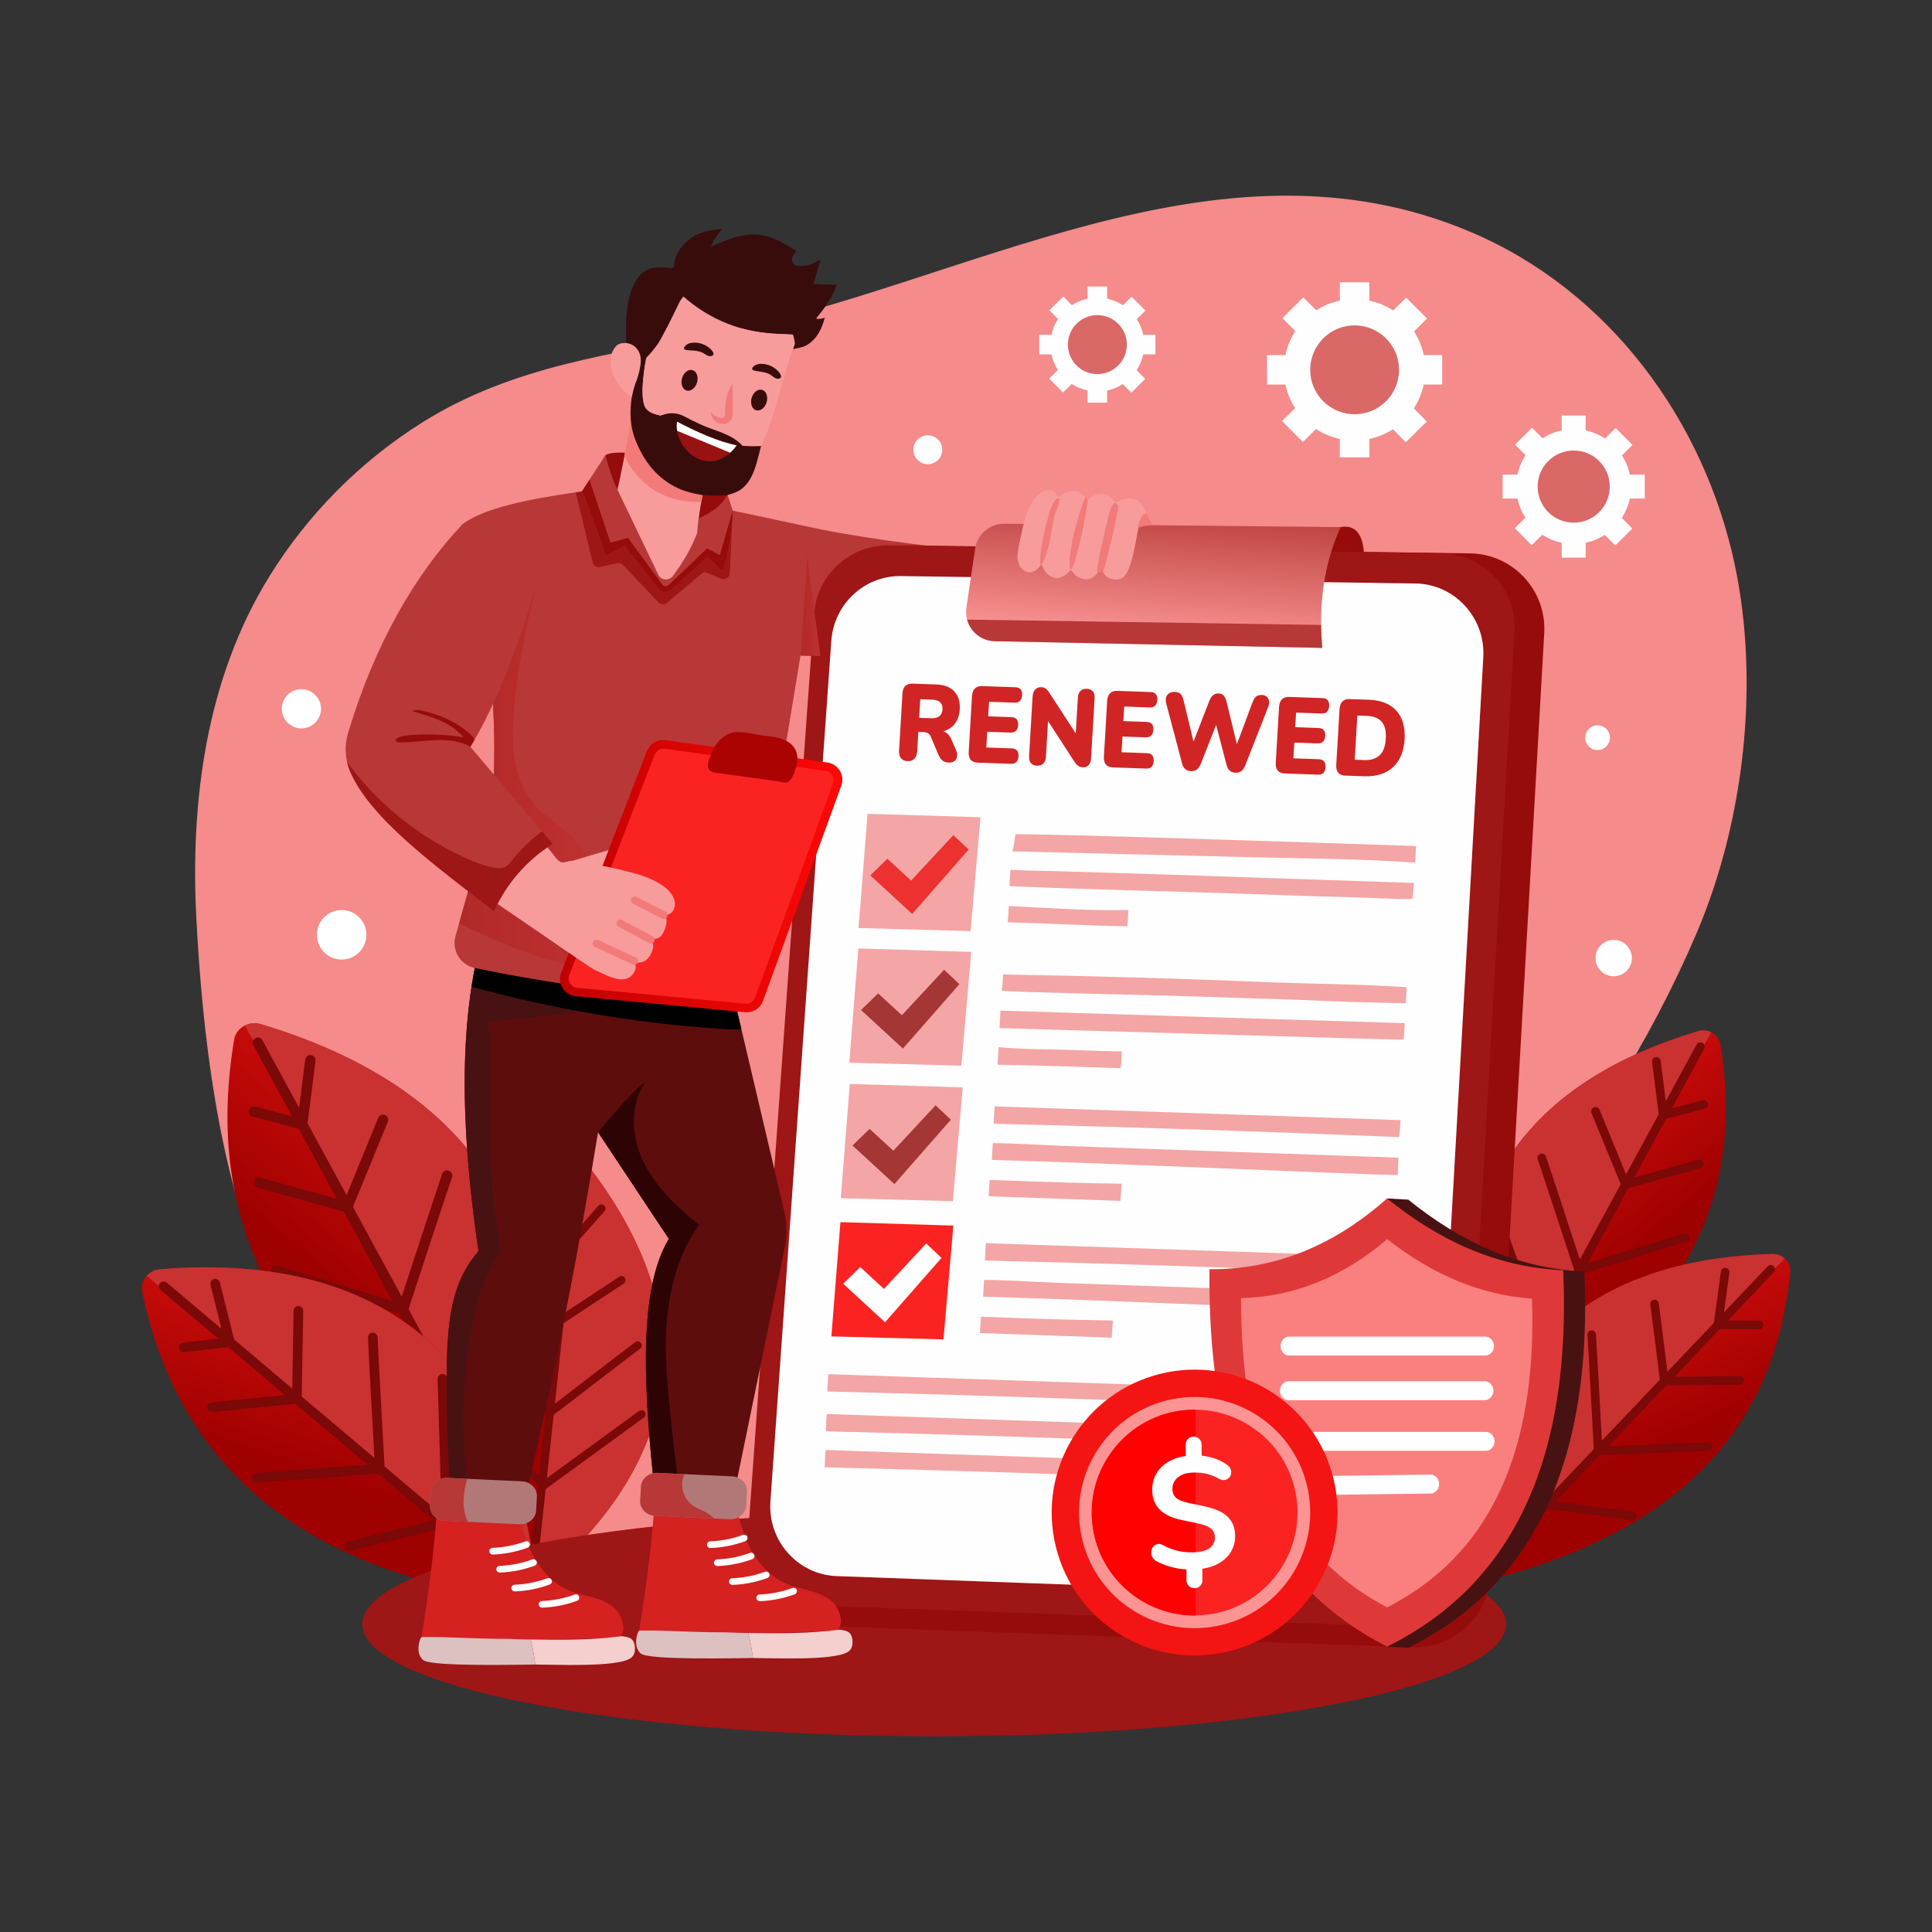 <svg xmlns="http://www.w3.org/2000/svg" xml:space="preserve" id="ManworkingonPolicyRenewal" x="0" y="0" baseProfile="basic" version="1.1" viewBox="0 0 600 600">
  <rect x="0" y="0" width="600" height="600" fill="#333333" stroke="none"/>
  <g id="Policy_Renewal" fill="#000000" class="color000000 svgShape">
    <g fill="#000000" class="color000000 svgShape">
      <g fill="#000000" class="color000000 svgShape">
        <path fill="#f58b8a" d="M526.88,289.839c-14.566,34.121-34.764,65.721-58.511,94.177
				c-45.237,54.248-73.916,67.601-115.341,77.153
				c-25.427,5.862-50.855,11.733-76.282,17.595
				c-28.228,6.505-57.339,13.051-85.909,8.268
				c-45.512-7.615-91.905-48.852-109.313-91.366
				c-13.819-33.737-18.601-73.886-20.531-110.123
				c-1.95-36.642,3.008-74.674,22.585-106.419
				c11.951-19.379,28.363-35.905,47.659-47.991
				c27.99-17.543,59.268-21.267,90.92-27.419
				c77.132-14.98,155.717-65.15,234.676-31.631
				c42.825,18.196,72.444,58.469,81.946,103.442
				C546.54,212.374,541.633,255.261,526.88,289.839z" class="color8ad2f5 svgShape"></path>
      </g>
      <g fill="#000000" class="color000000 svgShape">
        <g fill="#000000" class="color000000 svgShape">
          <linearGradient id="SVGID_1_" x1="-7913.162" x2="-7924.33" y1="-3969.454" y2="-4003.257" gradientTransform="scale(-1 1)rotate(-56.014 97.05 -9057.594)" gradientUnits="userSpaceOnUse">
            <stop offset="0" stop-color="#9f0100" class="stopColor549f00 svgShape"></stop>
            <stop offset="1" stop-color="#c60b0a" class="stopColor73c60a svgShape"></stop>
          </linearGradient>
          <path fill="url(#SVGID_1_)" d="M174.583,360.338c-30.608,31.791-39.246,73.537-10.581,131.348
					c0.413,0.83,1.578,1.002,2.187,0.483c45.779-37.727,53.511-83.01,15.587-131.28
					C180.025,358.702,176.495,358.366,174.583,360.338z"></path>
          <path fill="#c93231" d="M178.546,359.091c-1.986,21.659-11.107,113.067-13.13,133.367
					c0.274-0.014,0.552-0.103,0.772-0.29
					c45.779-37.727,53.511-83.01,15.587-131.28
					C180.966,359.878,179.784,359.263,178.546,359.091z" class="colora5c931 svgShape"></path>
          <g fill="#000000" class="color000000 svgShape">
            <g fill="#000000" class="color000000 svgShape">
              <path fill="#7a0908" d="M164.924,492.741c-0.694-0.075-1.196-0.698-1.121-1.393
							l13.709-127.118c0.075-0.693,0.696-1.191,1.393-1.121
							c0.694,0.075,1.196,0.698,1.121,1.393l-13.709,127.118
							C166.242,492.313,165.62,492.814,164.924,492.741z" class="color337a08 svgShape"></path>
            </g>
            <g fill="#000000" class="color000000 svgShape">
              <path fill="#7a0908" d="M176.314,388.389c-0.006,0-0.012,0-0.018,0
							c-0.368-0.005-0.715-0.17-0.952-0.452l-7.822-9.344
							c-0.448-0.535-0.377-1.333,0.158-1.78s1.332-0.379,1.781,0.157l6.88,8.219
							l9.496-10.72c0.463-0.523,1.261-0.571,1.785-0.108
							c0.522,0.463,0.571,1.262,0.108,1.784l-10.469,11.818
							C177.02,388.234,176.676,388.389,176.314,388.389z" class="color337a08 svgShape"></path>
            </g>
            <g fill="#000000" class="color000000 svgShape">
              <path fill="#7a0908" d="M172.846,410.996l-14.149-17.368
							c-0.441-0.542-0.36-1.338,0.182-1.779c0.541-0.44,1.337-0.36,1.778,0.182
							l13.428,16.483l18.223-12.001c0.583-0.383,1.367-0.224,1.751,0.36
							c0.384,0.583,0.223,1.367-0.36,1.751l-19.177,12.629
							C173.981,411.609,173.255,411.498,172.846,410.996z" class="color337a08 svgShape"></path>
            </g>
            <g fill="#000000" class="color000000 svgShape">
              <path fill="#7a0908" d="M169.746,439.512l-19.861-25.812
							c-0.426-0.553-0.322-1.347,0.231-1.772c0.553-0.427,1.347-0.324,1.773,0.231
							l19.09,24.81c4.811-3.702,24.797-19.074,26.331-20.17
							c0.568-0.405,1.357-0.274,1.764,0.294c0.406,0.567,0.274,1.357-0.294,1.763
							c-1.671,1.194-27.005,20.69-27.261,20.888
							C170.97,440.165,170.175,440.07,169.746,439.512z" class="color337a08 svgShape"></path>
            </g>
            <g fill="#000000" class="color000000 svgShape">
              <path fill="#7a0908" d="M168.069,462.196l-19.215-17.785
							c-0.513-0.475-0.543-1.274-0.069-1.786c0.475-0.513,1.274-0.542,1.786-0.069
							l18.453,17.079l29.471-21.461c0.564-0.411,1.354-0.288,1.766,0.277
							c0.411,0.564,0.287,1.355-0.278,1.766l-30.311,22.073
							C169.182,462.647,168.51,462.604,168.069,462.196z" class="color337a08 svgShape"></path>
            </g>
          </g>
        </g>
        <g fill="#000000" class="color000000 svgShape">
          <linearGradient id="SVGID_2_" x1="-6017.368" x2="-6031.643" y1="-910.943" y2="-954.151" gradientTransform="scale(-1 1)rotate(-21.232 441.751 -16017.534)" gradientUnits="userSpaceOnUse">
            <stop offset="0" stop-color="#9f0100" class="stopColor549f00 svgShape"></stop>
            <stop offset="1" stop-color="#c60b0a" class="stopColor73c60a svgShape"></stop>
          </linearGradient>
          <path fill="url(#SVGID_2_)" d="M72.755,322.692c-9.391,55.346,11.541,104.919,83.358,143.822
					c1.032,0.556,2.384-0.116,2.653-1.101
					c21.112-72.604-3.32-125.177-78.032-147.417
					C77.331,317.017,73.355,319.236,72.755,322.692z"></path>
          <path fill="#c93231" d="M76.037,318.498c13.491,23.893,69.649,125.268,82.124,147.78
					c0.279-0.215,0.508-0.511,0.605-0.865
					c21.112-72.604-3.32-125.177-78.032-147.417
					C79.155,317.542,77.465,317.77,76.037,318.498z" class="colora5c931 svgShape"></path>
          <g fill="#000000" class="color000000 svgShape">
            <g fill="#000000" class="color000000 svgShape">
              <path fill="#7a0908" d="M155.671,466.298L78.654,324.568
							c-0.424-0.78-0.135-1.757,0.645-2.181c0.781-0.426,1.758-0.136,2.181,0.646
							l77.017,141.729c0.424,0.78,0.135,1.757-0.645,2.181
							C157.075,467.366,156.096,467.081,155.671,466.298z" class="color337a08 svgShape"></path>
            </g>
            <g fill="#000000" class="color000000 svgShape">
              <path fill="#7a0908" d="M93.445,350.73l-14.97-3.952
							c-0.859-0.227-1.371-1.106-1.145-1.965c0.227-0.859,1.105-1.378,1.966-1.145
							l13.195,3.483l2.3-18.088c0.112-0.882,0.916-1.499,1.799-1.393
							c0.881,0.112,1.504,0.917,1.393,1.799l-2.532,19.908
							C95.328,350.352,94.373,350.977,93.445,350.73z" class="color337a08 svgShape"></path>
            </g>
            <g fill="#000000" class="color000000 svgShape">
              <path fill="#7a0908" d="M107.403,376.449l-27.414-7.633
							c-0.855-0.238-1.356-1.126-1.118-1.981c0.238-0.855,1.124-1.354,1.981-1.118
							l26.037,7.25l10.587-25.803c0.337-0.822,1.278-1.214,2.098-0.878
							c0.822,0.338,1.215,1.277,0.877,2.099l-11.129,27.125
							C109.011,376.27,108.182,376.666,107.403,376.449z" class="color337a08 svgShape"></path>
            </g>
            <g fill="#000000" class="color000000 svgShape">
              <path fill="#7a0908" d="M124.654,408.262l-39.511-12.198
							c-0.849-0.263-1.324-1.163-1.062-2.012c0.262-0.848,1.162-1.324,2.011-1.062
							l38,11.732c2.391-7.305,12.424-37.942,13.254-40.204
							c0.306-0.834,1.229-1.265,2.064-0.956c0.833,0.306,1.262,1.229,0.956,2.063
							c-0.903,2.462-13.58,41.209-13.708,41.6
							C126.381,408.069,125.481,408.517,124.654,408.262z" class="color337a08 svgShape"></path>
            </g>
            <g fill="#000000" class="color000000 svgShape">
              <path fill="#7a0908" d="M139.209,432.991l-33.054-4.357
							c-0.88-0.116-1.5-0.924-1.384-1.805c0.117-0.881,0.916-1.499,1.805-1.385
							l31.765,4.188l15.633-43.837c0.298-0.836,1.221-1.269,2.055-0.975
							c0.837,0.298,1.273,1.218,0.975,2.055l-16.07,45.062
							C140.69,432.622,140.001,433.089,139.209,432.991z" class="color337a08 svgShape"></path>
            </g>
          </g>
        </g>
        <g fill="#000000" class="color000000 svgShape">
          <linearGradient id="SVGID_3_" x1="-4150.06" x2="-4163.352" y1="407.544" y2="367.313" gradientTransform="matrix(-1 .001 .001 1 -4048.66 56.357)" gradientUnits="userSpaceOnUse">
            <stop offset="0" stop-color="#9f0100" class="stopColor549f00 svgShape"></stop>
            <stop offset="1" stop-color="#c60b0a" class="stopColor73c60a svgShape"></stop>
          </linearGradient>
          <path fill="url(#SVGID_3_)" d="M44.097,400.975c10.58,51.189,45.51,87.111,120.973,96.561
					c1.083,0.133,2.029-0.907,1.929-1.852
					c-6.25-70.126-45.233-107.467-117.569-101.481
					C46.146,394.504,43.448,397.774,44.097,400.975z"></path>
          <path fill="#c93231" d="M45.525,396.226c19.788,16.162,102.803,85.104,121.242,100.412
					c0.169-0.281,0.268-0.615,0.232-0.955
					c-6.25-70.126-45.233-107.467-117.569-101.481
					C47.906,394.342,46.518,395.112,45.525,396.226z" class="colora5c931 svgShape"></path>
          <g fill="#000000" class="color000000 svgShape">
            <g fill="#000000" class="color000000 svgShape">
              <path fill="#7a0908" d="M164.613,497.498l-114.764-96.891
							c-0.632-0.534-0.711-1.479-0.178-2.11c0.534-0.633,1.478-0.712,2.111-0.179
							l114.764,96.891c0.632,0.534,0.711,1.479,0.178,2.11
							C166.19,497.952,165.246,498.032,164.613,497.498z" class="color337a08 svgShape"></path>
            </g>
            <g fill="#000000" class="color000000 svgShape">
              <path fill="#7a0908" d="M55.55,418.615c-0.094-0.821,0.496-1.564,1.318-1.658
							l12.626-1.441l-4.125-16.469c-0.201-0.803,0.287-1.616,1.089-1.817
							c0.802-0.203,1.615,0.287,1.816,1.089l4.54,18.127
							c0.221,0.884-0.391,1.751-1.283,1.853l-14.324,1.636
							C56.34,420.022,55.64,419.403,55.55,418.615z" class="color337a08 svgShape"></path>
            </g>
            <g fill="#000000" class="color000000 svgShape">
              <path fill="#7a0908" d="M64.338,437.2c-0.083-0.823,0.517-1.558,1.34-1.641
							l25.039-2.521l0.454-25.966c0.015-0.817,0.682-1.472,1.497-1.472
							c0.009,0,0.018,0.001,0.027,0.001c0.827,0.014,1.485,0.696,1.471,1.523
							l-0.477,27.296c-0.014,0.759-0.592,1.388-1.348,1.464l-26.363,2.654
							C65.136,438.621,64.42,438.008,64.338,437.2z" class="color337a08 svgShape"></path>
            </g>
            <g fill="#000000" class="color000000 svgShape">
              <path fill="#7a0908" d="M78.066,459.047c-0.06-0.825,0.561-1.542,1.385-1.603
							l36.934-2.679c-0.397-7.146-2.06-37.119-2.105-39.361
							c-0.017-0.827,0.64-1.511,1.467-1.527c0.822,0.032,1.511,0.641,1.527,1.467
							c0.049,2.44,2.162,40.343,2.183,40.726
							c0.046,0.815-0.572,1.518-1.387,1.577l-38.402,2.786
							C78.777,460.48,78.122,459.824,78.066,459.047z" class="color337a08 svgShape"></path>
            </g>
            <g fill="#000000" class="color000000 svgShape">
              <path fill="#7a0908" d="M107.104,480.48c-0.197-0.804,0.294-1.614,1.097-1.812
							l28.973-7.116l-1.271-43.317c-0.024-0.827,0.626-1.517,1.453-1.541
							c0.814-0.003,1.517,0.627,1.541,1.453l1.306,44.527
							c0.021,0.706-0.454,1.33-1.14,1.498l-30.148,7.404
							C108.102,481.776,107.3,481.275,107.104,480.48z" class="color337a08 svgShape"></path>
            </g>
          </g>
        </g>
        <path fill="#9e1615" d="M467.712,504.396c0,19.234-79.519,34.837-177.597,34.837
				c-98.089,0-177.607-15.603-177.607-34.837c0-19.234,79.519-34.826,177.607-34.826
				C388.193,469.57,467.712,485.163,467.712,504.396z" class="color153d9e svgShape"></path>
        <g fill="#000000" class="color000000 svgShape">
          <linearGradient id="SVGID_4_" x1="-1661.406" x2="-1673.364" y1="768.997" y2="732.804" gradientTransform="rotate(-21.232 -1586.23 -5197.76)" gradientUnits="userSpaceOnUse">
            <stop offset="0" stop-color="#9f0100" class="stopColor549f00 svgShape"></stop>
            <stop offset="1" stop-color="#c60b0a" class="stopColor73c60a svgShape"></stop>
          </linearGradient>
          <path fill="url(#SVGID_4_)" d="M534.2,324.122c7.866,46.362-9.668,87.888-69.827,120.476
					c-0.864,0.466-1.997-0.097-2.222-0.922
					c-17.685-60.818,2.781-104.858,65.365-123.487
					c1.323-0.381,2.738-0.189,3.934,0.421
					C532.854,321.308,533.933,322.582,534.2,324.122z"></path>
          <path fill="#c93231" d="M531.451,320.609c-11.301,20.015-58.343,104.934-68.793,123.792
					c-0.234-0.18-0.426-0.428-0.507-0.725
					c-17.685-60.818,2.781-104.858,65.365-123.487
					C528.84,319.808,530.255,319.999,531.451,320.609z" class="colora5c931 svgShape"></path>
          <g fill="#000000" class="color000000 svgShape">
            <g fill="#000000" class="color000000 svgShape">
              <path fill="#7a0908" d="M463.56,445.122c-1.004,0-1.676-1.084-1.183-1.991
							l64.515-118.724c0.356-0.653,1.176-0.895,1.827-0.54
							c0.654,0.355,0.896,1.173,0.541,1.827l-64.515,118.724
							C464.5,444.867,464.037,445.122,463.56,445.122z" class="color337a08 svgShape"></path>
            </g>
            <g fill="#000000" class="color000000 svgShape">
              <path fill="#7a0908" d="M515.188,346.476l-2.121-16.677
							c-0.094-0.738,0.428-1.412,1.167-1.507c0.739-0.083,1.413,0.429,1.506,1.167
							l1.927,15.151l11.054-2.918c0.721-0.186,1.457,0.239,1.646,0.959
							s-0.239,1.456-0.959,1.646l-12.54,3.311
							C516.09,347.816,515.292,347.288,515.188,346.476z" class="color337a08 svgShape"></path>
            </g>
            <g fill="#000000" class="color000000 svgShape">
              <path fill="#7a0908" d="M503.569,368.366l-9.323-22.722
							c-0.282-0.688,0.047-1.476,0.735-1.758c0.686-0.287,1.475,0.046,1.758,0.734
							l8.868,21.614l21.81-6.072c0.714-0.205,1.459,0.22,1.659,0.937
							s-0.22,1.46-0.937,1.659l-22.963,6.394
							C504.498,369.339,503.821,368.981,503.569,368.366z" class="color337a08 svgShape"></path>
            </g>
            <g fill="#000000" class="color000000 svgShape">
              <path fill="#7a0908" d="M490.328,395.861c-0.567,0-1.094-0.361-1.28-0.929
							c-0.107-0.327-10.727-32.784-11.483-34.847
							c-0.256-0.698,0.102-1.473,0.801-1.729c0.698-0.258,1.473,0.102,1.729,0.801
							c0.695,1.895,9.1,27.559,11.103,33.678l31.831-9.827
							c0.709-0.224,1.465,0.179,1.685,0.89c0.22,0.711-0.179,1.465-0.89,1.685
							l-33.097,10.218C490.594,395.842,490.46,395.861,490.328,395.861z" class="color337a08 svgShape"></path>
            </g>
            <g fill="#000000" class="color000000 svgShape">
              <path fill="#7a0908" d="M477.088,415.633l-13.462-37.747
							c-0.25-0.7,0.116-1.472,0.816-1.721c0.698-0.253,1.471,0.114,1.722,0.816
							l13.096,36.722l26.608-3.508c0.743-0.092,1.415,0.421,1.512,1.16
							c0.097,0.737-0.422,1.414-1.16,1.512l-27.688,3.649
							C477.897,416.6,477.3,416.226,477.088,415.633z" class="color337a08 svgShape"></path>
            </g>
          </g>
        </g>
        <g fill="#000000" class="color000000 svgShape">
          <linearGradient id="SVGID_5_" x1="-108.078" x2="-119.843" y1="645.119" y2="609.508" gradientTransform="rotate(-6.19 -1593.453 -5173.564)" gradientUnits="userSpaceOnUse">
            <stop offset="0" stop-color="#9f0100" class="stopColor549f00 svgShape"></stop>
            <stop offset="1" stop-color="#c60b0a" class="stopColor73c60a svgShape"></stop>
          </linearGradient>
          <path fill="url(#SVGID_5_)" d="M555.983,394.871c-4.364,46.061-31.628,81.041-97.111,96.644
					c-0.94,0.222-1.873-0.602-1.876-1.443
					c-1.274-62.304,29.418-98.924,93.641-100.644
					C553.555,389.375,556.244,391.992,555.983,394.871z"></path>
          <path fill="#c93231" d="M554.268,390.831c-15.849,16.132-82.231,84.808-96.976,100.058
					c-0.176-0.23-0.295-0.515-0.296-0.818
					c-1.274-62.304,29.418-98.924,93.641-100.644
					C551.991,389.403,553.286,389.946,554.268,390.831z" class="colora5c931 svgShape"></path>
          <g fill="#000000" class="color000000 svgShape">
            <g fill="#000000" class="color000000 svgShape">
              <path fill="#7a0908" d="M457.395,491.485c-0.53-0.505-0.551-1.344-0.047-1.874
							l91.616-96.335c0.504-0.532,1.343-0.551,1.874-0.048
							c0.53,0.505,0.551,1.344,0.047,1.874l-91.616,96.335
							C458.766,491.968,457.927,491.989,457.395,491.485z" class="color337a08 svgShape"></path>
            </g>
            <g fill="#000000" class="color000000 svgShape">
              <path fill="#7a0908" d="M546.284,412.817c-7.564-0.033-5.225-0.023-12.767-0.056
							c-0.798-0.002-1.416-0.71-1.308-1.505l2.243-16.388
							c0.1-0.725,0.763-1.226,1.493-1.134c0.726,0.1,1.233,0.768,1.134,1.493
							l-2.038,14.889l11.248,0.05c0.732,0.003,1.323,0.599,1.32,1.331
							C547.606,412.229,547.013,412.817,546.284,412.817z" class="color337a08 svgShape"></path>
            </g>
            <g fill="#000000" class="color000000 svgShape">
              <path fill="#7a0908" d="M516.894,430.247c-0.667,0-1.23-0.495-1.315-1.157
							l-3.057-23.971c-0.093-0.727,0.421-1.391,1.147-1.482
							c0.725-0.104,1.39,0.421,1.482,1.146l2.908,22.803
							c6.995-0.063,22.423-0.201,22.286-0.201c0.726,0,1.318,0.585,1.325,1.313
							c0.006,0.731-0.582,1.331-1.313,1.337l-23.452,0.212
							C516.902,430.247,516.898,430.247,516.894,430.247z" class="color337a08 svgShape"></path>
            </g>
            <g fill="#000000" class="color000000 svgShape">
              <path fill="#7a0908" d="M494.998,450.625c-0.018-0.339-1.82-33.892-2.013-36.043
							c-0.065-0.729,0.473-1.373,1.202-1.438c0.724-0.074,1.373,0.474,1.438,1.202
							c0.177,1.978,1.609,28.51,1.95,34.835l32.755-1.209
							c0.715-0.045,1.346,0.544,1.374,1.275c0.027,0.731-0.544,1.347-1.276,1.373
							l-34.058,1.258C495.696,451.918,495.039,451.379,494.998,450.625z" class="color337a08 svgShape"></path>
            </g>
            <g fill="#000000" class="color000000 svgShape">
              <path fill="#7a0908" d="M506.737,472.051l-27.241-3.603
							c-0.62-0.082-1.098-0.586-1.147-1.208l-3.152-39.304
							c-0.059-0.73,0.485-1.369,1.215-1.428c0.723-0.062,1.369,0.485,1.427,1.215
							l3.067,38.236l26.179,3.462c0.726,0.097,1.236,0.763,1.14,1.488
							C508.129,471.632,507.467,472.147,506.737,472.051z" class="color337a08 svgShape"></path>
            </g>
          </g>
        </g>
        <g fill="#000000" class="color000000 svgShape">
          <g fill="#000000" class="color000000 svgShape">
            <path fill="#b73837" d="M343.198,173.529l-6.847,32.43
						c-19.364-0.523-81.774-2.207-101.118-2.729l4.689-35.023
						c0,0,13.953-3.932,15.136-3.776C290.279,171.433,342.918,174.545,343.198,173.529z" class="color3753b7 svgShape"></path>
            <g fill="#000000" class="color000000 svgShape">
              <path fill="#960c0b" d="M416.336,163.704c15.735-3.058,2.323,42.322-5.706,37.503
							c0,0-17.709-13.933-18.072-15.759c-0.363-1.815-2.002-3.641-2.002-6.733
							c0-3.102,9.378-12.211,9.742-12.574L416.336,163.704z" class="color0b1896 svgShape"></path>
              <path fill="#960c0b" d="M438.617,511.612l-178.443-6.483
							c-13.23-0.481-23.424-11.866-22.477-25.104l20.659-288.893
							c0.886-12.394,11.264-21.942,23.657-21.765l174.552,2.493
							c13.309,0.19,23.775,11.463,23.013,24.784l-16.768,292.884
							C462.081,502.261,451.331,512.074,438.617,511.612z" class="color0b1896 svgShape"></path>
              <path fill="#9e1615" d="M430.05,505.005l-175.442-6.358
							c-13.007-0.471-23.03-11.637-22.099-24.62l20.312-283.316
							c0.871-12.155,11.075-21.518,23.259-21.344l171.617,2.445
							c13.085,0.186,23.375,11.241,22.626,24.306l-16.486,287.23
							C453.119,495.834,442.551,505.458,430.05,505.005z" class="color153d9e svgShape"></path>
              <path fill="#fffefe" d="M423.158,495.47l-163.322-5.997
							c-12.109-0.445-21.439-10.976-20.573-23.221l18.909-267.22
							c0.811-11.464,10.31-20.295,21.653-20.132l159.761,2.306
							c12.181,0.176,21.761,10.603,21.063,22.925l-15.347,270.911
							C444.633,486.821,434.795,495.898,423.158,495.47z" class="colorfefffe svgShape"></path>
              <g fill="#000000" class="color000000 svgShape">
                <path fill="#d02524" d="M281.841 236.376c-1.867-.065-2.743-1.332-2.63-3.234l1.053-17.802c.112-1.904 1.127-3.101 3.031-3.035l7.528.267c5.055.177 7.509 3.19 7.241 7.722-.258 4.372-3.031 7.29-8.118 7.112l.281-.599c1.016.111 2.386-.2 3.753.825 1.372 1.029 1.634 2.567 2.909 5.255.889 2.056.146 4.027-2.257 3.941-1.432-.051-2.389-.625-3.143-2.342l-2.452-5.729c-.348-.809-.939-1.35-2.156-1.394l-1.683-.059-.357 6.034c-.059.989-.339 1.751-.841 2.285C283.5 236.158 282.78 236.409 281.841 236.376zM285.458 222.922l3.733.132c2.072.073 3.386-.728 3.507-2.781.118-2.006-1.142-2.912-3.167-2.983l-3.733-.132L285.458 222.922zM303.586 236.84c-1.996-.071-2.865-1.321-2.748-3.307l1.026-17.363c.121-2.033 1.174-3.168 3.127-3.099l10.374.366c1.517.052 2.151.962 2.063 2.437-.09 1.534-.84 2.403-2.346 2.351l-7.926-.28-.267 4.519 7.253.256c.713.025 1.247.246 1.601.664.353.418.507 1.021.46 1.808-.047.787-.271 1.375-.672 1.767-.402.391-.959.574-1.673.549l-7.253-.256-.289 4.889 7.926.279c1.514.054 2.149.995 2.062 2.472-.089 1.503-.81 2.369-2.345 2.316L303.586 236.84zM322.052 237.796c-1.795-.063-2.567-1.184-2.458-3.026l1.086-18.375c.127-2.152 1.304-3.027 2.629-2.981 1.067.038 1.649.285 2.65 1.851l8.911 13.693-.857-.03.722-12.204c.105-1.779.963-2.872 2.773-2.808 1.771.063 2.537 1.165 2.429 2.991l-1.104 18.678c-.091 1.541-.908 2.772-2.429 2.719-1.127-.04-1.798-.336-2.804-1.856l-8.91-13.728.857.03-.721 12.205C324.72 236.76 323.875 237.86 322.052 237.796zM345.572 238.322c-1.958-.07-2.868-1.28-2.749-3.308l1.026-17.362c.118-1.982 1.128-3.17 3.127-3.099l10.374.366c.734.025 1.273.247 1.617.665.709.861.564 2.759-.21 3.557-.392.402-.955.591-1.689.565l-7.926-.28-.267 4.519 7.252.256c1.478.051 2.152.953 2.062 2.471-.09 1.513-.86 2.367-2.345 2.316l-7.252-.256-.289 4.889 7.926.279c1.505.054 2.15.986 2.062 2.472-.089 1.512-.82 2.369-2.345 2.316L345.572 238.322zM368.051 238.828c-.446-.409-.777-1.035-.993-1.877l-4.885-18.518c-.514-1.975.399-3.635 2.725-3.552 1.591.056 2.274.947 2.641 2.525l3.669 15.231-1.439-.051 5.788-14.897c.335-.821.728-1.422 1.18-1.8.908-.761 2.496-.708 3.274.116.384.407.684 1.043.899 1.906l3.701 15.198-1.224-.043c5.654-14.806 5.59-15.775 6.677-16.707.44-.379 1.04-.555 1.794-.528.938.033 1.605.412 2.002 1.135.397.724.392 1.585-.015 2.584l-7.113 18.128c-.586 1.494-1.448 2.348-3.049 2.292-1.625-.057-2.385-.94-2.794-2.532l-3.525-13.503.765.027-5.198 13.229c-.334.799-.736 1.387-1.208 1.765C370.794 239.699 368.977 239.678 368.051 238.828zM398.941 240.206c-1.996-.071-2.865-1.321-2.748-3.307l1.026-17.363c.121-2.029 1.17-3.168 3.127-3.099l10.374.366c.734.025 1.273.247 1.617.665.708.861.563 2.759-.21 3.557-.392.403-.955.591-1.689.565l-7.926-.28-.267 4.519 7.253.256c1.389.049 2.157.854 2.062 2.472-.089 1.492-.845 2.369-2.345 2.315l-7.253-.256-.289 4.889 7.926.279c1.514.054 2.149.995 2.062 2.472-.089 1.503-.81 2.369-2.345 2.316L398.941 240.206zM417.731 240.869c-1.996-.071-2.865-1.321-2.748-3.307l1.026-17.363c.121-2.033 1.174-3.168 3.127-3.099l5.998.212c7.458.264 11.531 4.655 11.08 12.283-.431 7.308-4.77 11.758-12.485 11.485L417.731 240.869zM420.721 235.94c2.249.013 3.978.353 5.764-.235 2.794-.922 3.712-3.391 3.885-6.316.26-4.395-1.411-6.908-5.899-7.065l-2.938-.104L420.721 235.94z" class="color2441d0 svgShape"></path>
              </g>
              <polygon fill="#f4a5a5" points="304.502 253.805 301.431 289.15 266.625 288.216 269.426 252.736" class="colora5caf4 svgShape"></polygon>
              <polygon fill="#ec3130" points="300.818 263.832 283.281 283.829 270.278 271.858 275.583 266.695 282.955 273.484 296.066 259.365" class="colorec3f30 svgShape"></polygon>
              <polygon fill="#f4a5a5" points="301.632 295.615 298.562 330.961 263.756 330.027 266.557 294.547" class="colora5caf4 svgShape"></polygon>
              <polygon fill="#a43635" points="297.949 305.643 280.411 325.64 267.408 313.669 272.714 308.506 280.085 315.294 293.196 301.176" class="color6ca435 svgShape"></polygon>
              <polygon fill="#f4a5a5" points="298.986 337.698 295.915 373.043 261.11 372.109 263.911 336.629" class="colora5caf4 svgShape"></polygon>
              <polygon fill="#a43635" points="295.303 347.725 277.765 367.722 264.762 355.751 270.067 350.588 277.439 357.377 290.55 343.258" class="color6ca435 svgShape"></polygon>
              <polygon fill="#fb2322" points="296.074 380.616 293.004 415.961 258.198 415.027 260.999 379.548" class="colorfbc822 svgShape"></polygon>
              <polygon fill="#fffefe" points="292.391 390.643 274.853 410.64 261.85 398.669 267.155 393.506 274.527 400.295 287.638 386.177" class="colorfefffe svgShape"></polygon>
              <path fill="#f4a5a5" d="M314.438 264.399c.427-1.737.652-3.554.945-5.319 16.053-.021 95.448 2.706 124.382 3.663-.074 1.718-.146 3.432-.287 5.146-17.187-1.193-34.486-1.3-51.706-1.693L314.438 264.399zM313.509 275.207c.013-1.693.183-3.397.305-5.086 4.986.313 10.033.29 15.029.449l32.545 1 77.724 2.646c-.116 1.658-.309 3.317-.47 4.971-5.531.093-11.166-.309-16.699-.472-11.283-.272-22.563-.635-33.84-1.09C363.241 276.757 338.36 276.267 313.509 275.207zM312.971 286.438c.155-1.682.248-3.36.327-5.047 12.268.573 24.821 1.521 37.087 1.215-.009 1.682-.135 3.355-.251 5.032C337.757 287.504 325.355 286.712 312.971 286.438zM311.066 307.697c.258-1.69.377-3.353.456-5.061 28.204.461 56.402 1.288 84.585 2.48 13.557.482 27.182.551 40.714 1.476-.05 1.655-.128 3.308-.234 4.96-11.238-.188-22.474-.542-33.702-1.062l-39.615-1.279C355.26 308.977 316.696 308.185 311.066 307.697zM310.402 319.284l.315-5.428c1.608.096 125.406 3.893 125.525 3.897-.034 1.7-.203 3.413-.321 5.11C433.647 322.908 428.423 322.71 310.402 319.284zM309.851 330.673c.007-1.827.16-3.648.289-5.47 6.765.65 13.727.645 20.524.812 5.916.145 11.826.451 17.745.512-.058 1.752-.15 3.47-.371 5.21C335.325 331.342 322.567 330.839 309.851 330.673zM308.589 348.976c.037-1.789.197-3.589.308-5.376l126.068 4.269-.411 5.269C392.579 351.377 350.589 349.99 308.589 348.976zM308.048 360.225c.023-1.738.175-3.484.285-5.219 7.62.074 15.263.606 22.88.901 118.921 4.175 101.217 3.553 103.051 3.618-.084 1.797-.113 3.601-.168 5.4C422.626 364.803 345.783 361.218 308.048 360.225zM307.02 371.502c.159-1.672.236-3.345.314-5.022 5.044-.005 14.281.721 41 1.135l-.369 5.334L307.02 371.502z" class="colora5caf4 svgShape"></path>
              <g fill="#000000" class="color000000 svgShape">
                <path fill="#f4a5a5" d="M305.874 391.455c.037-1.789.197-3.589.308-5.376l126.068 4.269-.411 5.269C389.864 393.855 347.874 392.468 305.874 391.455zM256.936 432.138c.037-1.789.197-3.589.308-5.376l126.068 4.269-.411 5.269C340.926 434.539 298.936 433.152 256.936 432.138zM256.46 444.508c.037-1.789.197-3.589.308-5.376l126.068 4.269-.411 5.269C340.45 446.909 298.46 445.522 256.46 444.508zM256.103 455.689c.037-1.789.197-3.589.308-5.376l126.068 4.269-.411 5.269C340.093 458.09 298.103 456.703 256.103 455.689zM305.333 402.703c.023-1.738.175-3.484.285-5.219 7.62.074 15.263.606 22.88.902 118.921 4.175 101.217 3.553 103.051 3.617-.084 1.797-.113 3.601-.168 5.4C419.911 407.282 343.068 403.696 305.333 402.703zM304.305 413.981c.159-1.672.236-3.345.314-5.022 3.693-.004 7.409.262 11.102.37 9.963.355 19.93.61 29.898.765l-.369 5.334L304.305 413.981z" class="colora5caf4 svgShape"></path>
              </g>
              <linearGradient id="SVGID_6_" x1="359.55" x2="356.835" y1="157.291" y2="195.811" gradientUnits="userSpaceOnUse">
                <stop offset="0" stop-color="#bb403f" class="stopColor3f4dbb svgShape"></stop>
                <stop offset="1" stop-color="#f68f8e" class="stopColor8eb1f6 svgShape"></stop>
              </linearGradient>
              <path fill="url(#SVGID_6_)" d="M410.631,201.207l-101.678-2.075
							c-5.403-0.094-9.626-4.904-8.828-10.447l2.708-18.258
							c0.664-4.503,4.554-7.833,9.109-7.781l104.396,1.058
							C410.967,175.509,409.509,188.076,410.631,201.207z"></path>
              <path fill="#b73837" d="M410.631,201.207l-101.678-2.075
							c-4.181-0.073-7.584-2.947-8.611-6.712l109.936,1.66
							C410.298,196.404,410.423,198.779,410.631,201.207z" class="color3753b7 svgShape"></path>
            </g>
            <g fill="#000000" class="color000000 svgShape">
              <path fill="#f27a79" d="M323.28 175.311c-.993-2.044 2.017-14.507 2.936-17.107.435-1.233.975-2.379 1.874-3.34l.643-.226.296.27c.009 1.975-1.111 3.578-1.595 5.435-1.033 3.959-1.78 11.822-3.986 14.936L323.28 175.311zM332.511 176.893c-1.435-3.641 2.849-18.969 4.534-22.564l.764.914c.067 2.306-3.8 20.27-5.115 21.512C332.639 176.808 332.572 176.847 332.511 176.893z" class="colorf29979 svgShape"></path>
              <g fill="#000000" class="color000000 svgShape">
                <path fill="#f79b9b" d="M337.045,154.329c-1.682,3.589-5.968,18.924-4.534,22.564
								c0.061-0.046,0.128-0.086,0.184-0.138c1.314-1.242,5.182-19.206,5.115-21.512
								c1.394-1.205,2.864-2.057,4.813-1.841c1.308,0.144,2.628,0.904,3.679,2.687
								c-1.691,1.093-2.27,5.329-2.671,7.197
								c-0.465,2.167-3.243,13.296-2.789,14.623
								c-0.156,0.412-0.624,0.766-0.953,1.052c-0.817,0.71-1.729,1.065-2.824,0.933
								c-1.265-0.154-2.757-0.669-3.542-1.724
								c-0.317-0.428-0.631-0.797-0.995-1.187c-0.619,0.694-1.295,1.375-2.099,1.854
								c-0.986,0.59-2.217,0.867-3.326,0.481c-1.329-0.451-2.411-1.432-2.99-2.711
								c-0.208-0.45-0.437-0.888-0.662-1.329c2.206-3.114,2.953-10.977,3.986-14.936
								c0.484-1.857,1.604-3.46,1.595-5.435l-0.296-0.27l-0.643,0.226
								c-0.899,0.962-1.439,2.108-1.874,3.34
								c-0.919,2.6-3.929,15.063-2.936,17.107
								c-1.017,1.644-2.583,2.911-4.427,2.285
								c-2.087-0.708-3.1-3.029-2.837-5.289
								c0.382-3.277,1.192-6.546,1.922-9.741c0.884-3.593,1.991-7.047,5.132-9.349
								c0.927-0.68,1.934-1.144,3.105-0.893c1.31,0.281,1.806,1.011,2.448,2.099
								c1.452-0.962,2.79-1.956,4.606-2.004
								C334.817,152.378,335.95,153.294,337.045,154.329z" class="colorf7b59b svgShape"></path>
                <path fill="#f79b9b" d="M346.301,156.089c0.761-0.18,0.816-0.221,1.701-0.678
								c1.362-0.704,2.91-0.905,4.402-0.435c1.676,0.528,2.725,2.393,3.375,3.911
								c0.114,0.266,0.124,0.336,0.189,0.583c-0.854,0.274-1.059,0.371-1.489,1.165
								c-0.488,0.9-0.932,2.227-0.92,3.243
								c-0.825,3.599-1.932,13.723-5.013,15.588
								c-1.084,0.657-2.324,0.632-3.508,0.275c-1.28-0.385-1.967-1.085-2.569-2.255
								c0.467-0.575,4.86-18.864,4.774-20.067
								C347.193,156.715,346.79,156.52,346.301,156.089z" class="colorf7b59b svgShape"></path>
                <path fill="#f27a79" d="M340.841 177.908c-.454-1.327 2.324-12.456 2.789-14.623.401-1.868.98-6.104 2.671-7.197.489.432.892.627.942 1.329.086 1.203-4.307 19.492-4.774 20.067L340.841 177.908zM353.559 163.877c-.012-1.016.433-2.343.92-3.243.43-.793.634-.891 1.489-1.165.588 1.296 1.303 2.495 2.146 3.645C356.082 163.097 354.944 163.432 353.559 163.877z" class="colorf29979 svgShape"></path>
              </g>
            </g>
            <g fill="#000000" class="color000000 svgShape">
              <g fill="#000000" class="color000000 svgShape">
                <path fill="#d52120" d="M261.144,502.934c0.13,1.338-0.155,2.59-1.206,3.276
								c-1.287,0.84-3.809,0.44-5.276,0.494
								c-19.242,0.718-44.657,0.334-56.162-0.322
								c2.305-14.679,4.399-29.629,5.03-44.474
								c7.905-1.316,15.933-1.887,23.945-1.703
								c0.94,6.198,1.903,12.475,4.382,18.233
								c2.479,5.758,6.686,11.035,12.468,13.457
								c4.891,2.048,11.267,2.074,14.914,6.348
								C260.055,499.196,260.971,501.143,261.144,502.934z" class="colordc1a16 svgShape"></path>
                <path fill="#f5cece" d="M232.378,507.126c9.395,0.141,18.983,0.228,28.311-1.027
								c1.176,0.191,2.532,0.29,3.359,1.265c0.737,0.869,0.845,2.718,0.602,3.786
								c-0.194,0.853-0.698,1.493-1.444,1.931
								c-4.627,2.72-23.163,1.835-29.374,1.831
								C233.484,512.316,233.054,509.655,232.378,507.126z" class="colorcedef5 svgShape"></path>
                <path fill="#ddc0c0" d="M233.832,514.912c-5.149,0.037-31.89,0.685-34.727-1.321
								c-0.898-0.635-1.433-1.956-1.539-3.019
								c-0.114-1.134,0.192-3.341,0.939-4.196
								c2.008,0.018,4.016,0.023,6.024,0.015
								c7.055,0.231,14.129,0.566,21.187,0.554
								c2.219,0.112,4.44,0.172,6.662,0.182
								C233.054,509.655,233.484,512.316,233.832,514.912z" class="colorc0c1dd svgShape"></path>
              </g>
              <g fill="#000000" class="color000000 svgShape">
                <path fill="#ffffff" d="M219.575,479.756c-0.021-0.572,0.425-1.055,0.998-1.076
								c3.483-0.131,6.91-0.808,10.186-2.012c0.536-0.201,1.134,0.078,1.332,0.616
								c0.198,0.537-0.078,1.134-0.616,1.331
								c-3.481,1.279-7.123,1.999-10.824,2.139
								C220.011,480.754,219.594,480.283,219.575,479.756z" class="colorffffff svgShape"></path>
              </g>
              <g fill="#000000" class="color000000 svgShape">
                <path fill="#ffffff" d="M221.729,485.359c-0.022-0.572,0.425-1.054,0.998-1.076
								c3.486-0.132,6.914-0.809,10.186-2.013c0.534-0.198,1.134,0.078,1.332,0.615
								c0.198,0.538-0.078,1.134-0.616,1.332
								c-3.477,1.279-7.119,1.999-10.824,2.14
								C222.165,486.357,221.749,485.887,221.729,485.359z" class="colorffffff svgShape"></path>
              </g>
              <g fill="#000000" class="color000000 svgShape">
                <path fill="#ffffff" d="M226.409,491.208c-0.021-0.572,0.425-1.055,0.998-1.076
								c3.482-0.131,6.909-0.808,10.186-2.012c0.538-0.198,1.134,0.078,1.332,0.616
								c0.198,0.537-0.078,1.134-0.616,1.331
								c-3.481,1.279-7.123,1.999-10.823,2.139
								C226.845,492.206,226.429,491.735,226.409,491.208z" class="colorffffff svgShape"></path>
              </g>
              <g fill="#000000" class="color000000 svgShape">
                <path fill="#ffffff" d="M234.906,496.257c-0.021-0.572,0.425-1.055,0.998-1.076
								c3.483-0.131,6.91-0.808,10.186-2.012c0.538-0.2,1.134,0.078,1.332,0.616
								c0.198,0.537-0.078,1.134-0.616,1.331
								c-3.481,1.279-7.123,1.999-10.824,2.139
								C235.342,497.255,234.926,496.784,234.906,496.257z" class="colorffffff svgShape"></path>
              </g>
            </g>
            <g fill="#000000" class="color000000 svgShape">
              <g fill="#000000" class="color000000 svgShape">
                <path fill="#d52120" d="M193.554,504.956c0.13,1.338-0.155,2.59-1.206,3.276
								c-1.287,0.84-3.809,0.44-5.276,0.494
								c-19.242,0.718-44.657,0.335-56.162-0.322
								c2.305-14.679,4.399-29.629,5.03-44.474
								c7.905-1.316,15.933-1.887,23.945-1.703
								c0.94,6.198,1.903,12.475,4.382,18.233
								c2.479,5.758,6.686,11.035,12.468,13.457
								c4.891,2.048,11.267,2.074,14.914,6.348
								C192.465,501.218,193.38,503.165,193.554,504.956z" class="colordc1a16 svgShape"></path>
                <path fill="#f5cece" d="M164.788,509.148c9.395,0.141,18.983,0.228,28.311-1.027
								c1.176,0.191,2.532,0.29,3.359,1.265c0.737,0.869,0.845,2.718,0.602,3.786
								c-0.194,0.853-0.698,1.493-1.444,1.931
								c-4.627,2.72-23.163,1.835-29.374,1.831
								C165.894,514.338,165.464,511.677,164.788,509.148z" class="colorcedef5 svgShape"></path>
                <path fill="#ddc0c0" d="M166.242,516.934c-5.149,0.037-31.89,0.685-34.727-1.321
								c-0.898-0.635-1.433-1.956-1.539-3.019
								c-0.114-1.134,0.192-3.34,0.939-4.196
								c2.008,0.018,4.016,0.023,6.024,0.015
								c7.054,0.231,14.129,0.566,21.187,0.554
								c2.219,0.112,4.44,0.172,6.662,0.182
								C165.464,511.677,165.894,514.338,166.242,516.934z" class="colorc0c1dd svgShape"></path>
              </g>
              <g fill="#000000" class="color000000 svgShape">
                <path fill="#ffffff" d="M151.984,481.778c-0.022-0.572,0.425-1.054,0.998-1.076
								c3.486-0.132,6.914-0.809,10.186-2.013c0.534-0.199,1.133,0.079,1.332,0.615
								c0.198,0.538-0.078,1.134-0.616,1.332
								c-3.477,1.279-7.119,1.999-10.824,2.14
								C152.42,482.776,152.004,482.306,151.984,481.778z" class="colorffffff svgShape"></path>
              </g>
              <g fill="#000000" class="color000000 svgShape">
                <path fill="#ffffff" d="M154.139,487.381c-0.022-0.572,0.425-1.054,0.998-1.076
								c3.485-0.132,6.913-0.809,10.186-2.012c0.536-0.201,1.134,0.078,1.332,0.616
								c0.198,0.537-0.078,1.134-0.616,1.331
								c-3.478,1.278-7.12,1.998-10.824,2.139
								C154.575,488.379,154.159,487.908,154.139,487.381z" class="colorffffff svgShape"></path>
              </g>
              <g fill="#000000" class="color000000 svgShape">
                <path fill="#ffffff" d="M158.819,493.23c-0.022-0.572,0.425-1.054,0.998-1.076
								c3.486-0.132,6.913-0.809,10.186-2.013c0.535-0.2,1.134,0.077,1.332,0.615
								s-0.078,1.134-0.616,1.332c-3.477,1.279-7.119,1.999-10.823,2.14
								C159.255,494.229,158.839,493.758,158.819,493.23z" class="colorffffff svgShape"></path>
              </g>
              <g fill="#000000" class="color000000 svgShape">
                <path fill="#ffffff" d="M167.315,498.279c-0.022-0.572,0.425-1.054,0.998-1.076
								c3.486-0.132,6.914-0.809,10.186-2.013c0.536-0.202,1.133,0.078,1.332,0.615
								c0.198,0.538-0.078,1.134-0.616,1.332
								c-3.477,1.279-7.119,1.999-10.824,2.14
								C167.751,499.277,167.335,498.807,167.315,498.279z" class="colorffffff svgShape"></path>
              </g>
            </g>
            <g fill="#000000" class="color000000 svgShape">
              <path fill="#5e0d0d" d="M196.466,282.607c-0.015,0.1-1.406,9.086-1.318,8.517
							c-9.055,58.333-14.753,100.322-32.16,175.19
							c-2.374-0.075,8.596,0.273-23.207-0.737
							c-1.836-46.507-2.697-63.75,8.818-77.008
							c-4.453-30.344-7.204-67.043,0.902-96.584
							C152.61,291.365,140.374,293.808,196.466,282.607z" class="color0d295e svgShape"></path>
              <path fill="#5e0d0d" d="M243.773,387.169l-16.163,78.637
							c-2.469-0.11,8.942,0.4-24.141-1.079
							c-3.703-33.924-5.27-64.092,4.243-80.006
							c-1.136-1.71,5.964,8.978-23.072-34.733l-8.984-35.459
							c7.99-34.618,5.234-22.678,5.83-25.261
							c57.841,7.844,39.2,5.316,42.991,5.83
							c22.804,96.91,18.642,79.225,19.151,81.386
							C244.447,379.99,244.499,383.642,243.773,387.169z" class="color0d295e svgShape"></path>
              <path fill="#481212" d="M226.334,287.42c-38.694,32.495-26.096,21.915-28.685,24.089
							c-15.808,2.548-30.48,4.424-46.145,5.851
							c1.432,10.644,0.612,21.444,0.581,32.191
							c-0.031,13.165,1.131,26.33,3.465,39.287
							c-5.872,7.646-8.05,17.408-9.607,26.932
							c-2.106,12.885-2.583,26.039-1.411,39.049
							c0.321,3.6,0.757,7.262,1.183,10.945l-5.934-0.187
							c-1.836-46.507-2.697-63.75,8.818-77.008
							c-4.453-30.344-7.204-67.043,0.902-96.584l37.721-7.532
							C200.358,285.05,213.161,285.939,226.334,287.42z" class="color122148 svgShape"></path>
              <path fill="#b27878" d="M166.734,464.779l-0.228,4.327
							c-0.145,2.479-2.448,4.398-5.166,4.264c-2.363-0.108,8.561,0.392-23.114-1.058
							c-2.718-0.135-4.814-2.251-4.668-4.741l0.239-4.316
							c0.135-2.49,2.448-4.409,5.156-4.274l6.214,0.28l16.91,0.778
							C164.783,460.172,166.879,462.289,166.734,464.779z" class="color7886b2 svgShape"></path>
              <path fill="#2e0303" d="M211.094,465.069l-7.625-0.342
							c-3.703-33.924-5.27-64.092,4.243-80.006l-21.973-33.083
							c0,0,10.717-13.155,14.607-15.53c-4.918,7.179-4.285,17.087-0.426,24.888
							c3.849,7.812,10.437,13.881,17.18,19.4
							c-6.37,8.85-9.285,19.804-10.063,30.677
							C206.061,424.54,208.009,437.504,211.094,465.069z" class="color030c2e svgShape"></path>
              <path fill="#b27878" d="M231.998,463.222l-0.228,4.326
							c-0.145,2.479-2.448,4.398-5.166,4.274
							c-31.675-1.464-20.75-0.959-23.114-1.068
							c-2.718-0.125-4.803-2.241-4.668-4.731l0.239-4.316
							c0.135-2.49,2.448-4.409,5.156-4.284
							c31.689,1.465,20.76,0.96,23.124,1.069
							C230.048,458.616,232.143,460.733,231.998,463.222z" class="color7886b2 svgShape"></path>
              <path fill="#b73837" d="m145.404 472.642-7.179-.332c-2.718-.135-4.814-2.251-4.668-4.741l.239-4.316c.135-2.49 2.448-4.409 5.156-4.274l6.214.28C143.798 463.543 143.238 468.665 145.404 472.642zM221.842 471.605l-18.352-.85c-2.718-.125-4.803-2.241-4.668-4.731l.239-4.316c.135-2.49 2.448-4.409 5.156-4.284l8.361.384c-1.707 3.608-.255 7.772 2.666 9.793C217.272 469.006 219.326 469.182 221.842 471.605z" class="color3753b7 svgShape"></path>
            </g>
            <path d="M230.255,319.674c-2.303,0.093-4.627-0.031-6.92-0.187
						c-26.285-1.754-52.269-6.246-76.894-13.072
						c0.809-5.177,1.836-9.97,3.06-14.43l46.964-9.378l-1.318,8.517
						l29.328,3.973L230.255,319.674z" fill="#000000" class="color000000 svgShape"></path>
            <path fill="#b73837" d="M255.06,164.434l-23.311,141.318
						c-0.55,3.31-3.527,5.654-6.878,5.416
						c-27.73-1.992-55.71-5.986-77.433-10.561
						c-4.471-0.944-7.221-5.457-5.986-9.856
						c15.186-53.877,10.071-35.729,11.152-39.567
						c1.224-11.661,1.131-24.328,0.176-37.68
						c-22.861-36.039-14.976-23.609-16.682-26.298l7.511-24.38
						c7.83-6.059,26.715-8.67,37.109-10.209l35.542,1.795
						c2.251,0.83-5.816-2.146,11.277,4.16L255.06,164.434z" class="color3753b7 svgShape"></path>
            <linearGradient id="SVGID_7_" x1="248.719" x2="254.788" y1="188.229" y2="188.229" gradientUnits="userSpaceOnUse">
              <stop offset="0" stop-color="#b12928" class="stopColor283bb1 svgShape"></stop>
              <stop offset="1" stop-color="#be3130" class="stopColor3046be svgShape"></stop>
            </linearGradient>
            <path fill="url(#SVGID_7_)" d="M254.788,203.759l-6.069-0.166
						c0.006-0.102,1.9-30.178,1.992-30.894
						C250.711,173.337,254.692,203.042,254.788,203.759z"></path>
            <linearGradient id="SVGID_8_" x1="142.603" x2="183.156" y1="241.222" y2="241.222" gradientUnits="userSpaceOnUse">
              <stop offset="0" stop-color="#b12928" class="stopColor283bb1 svgShape"></stop>
              <stop offset="1" stop-color="#be3130" class="stopColor3046be svgShape"></stop>
            </linearGradient>
            <path fill="url(#SVGID_8_)" d="M172.688,281.714c0.156,0.301,0.446,0.509,0.726,0.716
						c5,3.807,6.038,10.799,6.671,17.055
						c-6.93,1.525-31.724-9.638-37.482-12.833l10.001-35.47
						c1.224-11.661,1.131-24.328,0.176-37.68l-7.117-11.225
						c7.729-5.53,14.721-12.086,20.624-19.462
						c-0.529,1.982-9.306,37.099-6.494,52.857
						c0.82,4.617,2.272,9.223,5.125,12.947c2.832,3.703,6.826,6.277,10.416,9.254
						c3.579,2.967,6.961,6.681,7.708,11.267c0.747,4.595-2.23,10.011-6.868,10.343
						c-0.83,0.052-1.691-0.042-2.469,0.27
						C172.927,280.055,172.304,280.978,172.688,281.714z"></path>
            <path fill="#9e1615" d="M227.537,158.572l-0.882,19.41
						c-0.062,1.348-1.432,2.23-2.687,1.732c-1.39-0.55-2.78-1.1-4.139-1.732
						c-0.56-0.259-0.851-0.509-1.452-0.166c-0.602,0.332-8.88,7.407-11.235,9.399
						c-0.788,0.674-1.971,0.602-2.687-0.156l-10.955-11.588
						c-0.477-0.509-1.183-0.716-1.857-0.571l-5.26,1.172
						c-1.048,0.239-2.085-0.404-2.334-1.452l-5.249-21.713
						c0.643-0.104,1.286-0.197,1.919-0.291l35.542,1.795
						C218.511,155.242,210.444,152.266,227.537,158.572z" class="color153d9e svgShape"></path>
            <g fill="#000000" class="color000000 svgShape">
              <path fill="#f79b9b" d="M203.77,267.139c-0.446,0.82-1.234,1.39-2.013,1.899
							c-5.561,3.655-8.235,3.676-12.792,4.949
							c-5.436,1.504-10.768,4.243-16.381,3.693l-0.342-8.704
							c4.886-1.452,9.772-2.905,14.659-4.357c4.461-1.318,9.067-2.656,13.694-2.116
							c0.716,0.083,1.442,0.218,2.065,0.581
							C203.987,263.871,204.517,265.78,203.77,267.139z" class="colorf7b59b svgShape"></path>
              <g fill="#000000" class="color000000 svgShape">
                <linearGradient id="SVGID_9_" x1="173.893" x2="261.602" y1="272.109" y2="272.109" gradientUnits="userSpaceOnUse">
                  <stop offset="0" stop-color="#c00100" class="stopColorc07a00 svgShape"></stop>
                  <stop offset="1" stop-color="#fd0807" class="stopColorfd9f07 svgShape"></stop>
                </linearGradient>
                <path fill="url(#SVGID_9_)" d="M178.798,309.39l52.57,4.97
								c2.452,0.235,4.756-1.223,5.597-3.537l24.306-66.82
								c1.184-3.232-0.929-6.735-4.341-7.202
								c-98.927-13.617-4.816-0.663-50.251-6.917
								c-2.482-0.337-4.869,1.073-5.775,3.405l-26.64,68.756
								C172.965,305.395,175.226,309.053,178.798,309.39z"></path>
                <path fill="#fb2322" d="M234.503,309.816l24.215-66.554
								c0.631-1.733-0.499-3.606-2.326-3.857l-49.961-6.872
								c-1.329-0.183-2.609,0.571-3.093,1.822l-26.532,68.481
								c-0.693,1.79,0.516,3.747,2.426,3.927l52.279,4.945
								C232.822,311.832,234.052,311.055,234.503,309.816z" class="colorfbc822 svgShape"></path>
                <path fill="#aa0302" d="M222.432,240.011c7.246,0.988,9.513,1.341,18.654,2.561
								c0.921,0.123,2.475,0.656,3.375,0.393c1.476-0.431,2.452-3.61,2.832-4.943
								c1.268-4.447-0.886-7.65-5.393-8.839c-2.056-0.543-4.205-0.601-6.305-0.936
								c-2.816-0.449-5.707-1.397-8.451-0.621c-1.822,0.515-3.379,1.764-4.516,3.278
								c-1.137,1.514-1.886,3.285-2.468,5.087
								c-0.347,1.072-0.592,2.385,0.173,3.213
								C220.852,239.765,221.673,239.904,222.432,240.011z" class="coloraa7102 svgShape"></path>
              </g>
              <g fill="#000000" class="color000000 svgShape">
                <g fill="#000000" class="color000000 svgShape">
                  <path fill="#f79b9b" d="M206.288,283.956c0.537,0.627,0.748,1.485,0.719,2.31
									c-0.029,0.825-0.278,1.626-0.574,2.397
									c-0.981,2.556-2.008,2.97-4.072,2.923c-0.057-0.001-0.055,0.04-0.027,0.085
									c0.241,0.371,0.266,0.819,0.383,1.231c0.13,0.457,0.236,0.901,0.125,1.376
									c-0.478,2.05-1.564,4.049-3.613,4.567c-0.367,0.093-2.104,0.327-2.302-0.124
									c0.377,0.856,0.741,1.572,0.336,2.484
									c-0.313,0.703-0.677,1.427-1.265,1.944
									c-3.028,2.681-8.338-0.684-11.484-2.013
									c-1.328-0.55-36.372-25.085-38.312-25.853
									c0.591-1.183,1.401-5.55,2.148-6.65
									c3.87-5.893,9.202-9.513,15.779-12.491c0,0,6.774,8.081,6.774,8.082
									c0.851,1.015,1.824,2.569,2.92,3.313c1.086,0.737,2.363-0.178,3.702-0.183
									c0.733-0.003,1.462,0.104,2.186,0.216
									c5.906,0.909,11.762,2.144,17.531,3.699
									c2.985,0.804,5.584,1.884,8.2,3.525c2.5,1.568,5.298,4.751,3.659,7.881
									C208.578,283.673,207.338,284.385,206.288,283.956z" class="colorf7b59b svgShape"></path>
                </g>
                <g fill="#000000" class="color000000 svgShape">
                  <path fill="#b73837" d="M171.62,262.045c-8.164,5.229-14.223,12.221-18.228,20.925
									c-18.611-14.451-38.468-28.903-44.692-43.478
									c-1.521-3.576-1.832-7.788-0.602-11.879
									c8.299-27.606,20.766-49.135,35.508-64.79l22.609,19.942
									c-4.839,16.159-11.364,34.861-20.147,49.164
									c34.362,40.494,17.342,20.438,22.263,26.237L171.62,262.045z" class="color3753b7 svgShape"></path>
                  <path fill="#960c0b" d="M146.068,231.929l0.01,0.021
									c-0.301-0.187-0.612-0.394-0.892-0.529
									c-6.708-3.057-14.131-0.769-21.06-0.861c-0.29,0-0.591-0.011-0.851-0.145
									c-0.259-0.135-0.457-0.426-0.384-0.706
									c0.062-0.259,0.322-0.415,0.56-0.529
									c1.67-0.799,3.637-0.899,5.474-0.992
									c5.052-0.249,10.056-0.035,15.047,0.794
									c-4.019-4.699-10.145-6.477-15.904-8.102
									c0.944-0.56,2.127-0.363,3.195-0.125
									c5.374,1.234,10.623,3.444,14.669,7.189
									c0.571,0.519,1.12,1.09,1.463,1.764
									C146.96,230.466,146.514,231.202,146.068,231.929z" class="color0b1896 svgShape"></path>
                  <path fill="#9e1615" d="M171.62,262.045c-8.164,5.229-14.223,12.221-18.228,20.925
									c-18.611-14.451-38.468-28.903-44.692-43.478
									c-0.384-0.903-0.685-1.836-0.903-2.78c0.056,0.08,0.919,1.239,1.297,1.722
									c9.617,12.522,22.761,22.616,37.285,28.819
									c1.318,0.56,2.656,1.069,4.035,1.463c1.579,0.451,3.281,0.996,4.966,0.894
									c2.314-0.14,2.97-1.676,4.298-3.27c2.552-3.04,5.467-5.789,8.652-8.175
									L171.62,262.045z" class="color153d9e svgShape"></path>
                </g>
                <g fill="#000000" class="color000000 svgShape">
                  <path fill="#f27a79" d="M205.579,285.264l-9.009-4.623
									c-0.58-0.297-0.808-1.008-0.511-1.587
									c0.298-0.579,1.01-0.809,1.587-0.511l9.009,4.623
									c0.58,0.297,0.808,1.008,0.511,1.587
									C206.867,285.334,206.155,285.562,205.579,285.264z" class="colorf29979 svgShape"></path>
                </g>
                <g fill="#000000" class="color000000 svgShape">
                  <path fill="#f27a79" d="M201.585,292.864l-9.483-5.038
									c-0.575-0.306-0.793-1.02-0.488-1.594c0.306-0.575,1.02-0.793,1.594-0.488
									l9.483,5.038c0.575,0.306,0.793,1.02,0.488,1.594
									C202.872,292.956,202.154,293.167,201.585,292.864z" class="colorf29979 svgShape"></path>
                </g>
                <g fill="#000000" class="color000000 svgShape">
                  <path fill="#f27a79" d="M196.431,299.508l-11.676-5.453
									c-0.59-0.275-0.845-0.978-0.569-1.567s0.977-0.844,1.567-0.569l11.676,5.453
									c0.59,0.275,0.845,0.978,0.569,1.567
									C197.726,299.523,197.029,299.786,196.431,299.508z" class="colorf29979 svgShape"></path>
                </g>
              </g>
            </g>
            <g fill="#000000" class="color000000 svgShape">
              <path fill="#b73837" d="M227.537,158.572c-0.301,6.899-1.183,13.351-3.185,18.954
							l-4.554-4.606l-11.464,10.343c-1.1,0.986-2.791,0.851-3.704-0.311
							l-10.644-13.393l-5.841,3.071c-2.417-7.179-4.865-14.068-7.428-20.012
							c9.995-15.411,6.547-10.096,7.293-11.246
							c48.423,5.758,31.722,3.772,35.335,4.201L227.537,158.572z" class="color3753b7 svgShape"></path>
              <path fill="#960c0b" d="M197.222,153.951l-5.476-1.894
							c-1.493-3.095-2.635-6.665-3.734-10.682
							c2.789-1.773,11.378-0.107,18.393-0.103l10.113,5.725l9.46,6.202
							c-1.698,4.699-7.63,7.452-14.096,9.961L197.222,153.951z" class="color0b1896 svgShape"></path>
              <g fill="#000000" class="color000000 svgShape">
                <path fill="#f79b9b" d="M223.948,130.614c-2.793,10.02-6.729,24.493-7.439,34.909
								c-1.857,4.897-4.471,9.295-7.573,13.373
								c-1.203,1.587-3.652,1.359-4.513-0.436l-12.677-26.403
								c1.592-6.753,3.846-19.165,4.824-25.022L223.948,130.614z" class="colorf7b59b svgShape"></path>
                <path fill="#f27a79" d="M222.039,137.554c-1.743,6.567-3.247,12.792-4.254,18.373
								c-4.561,0-9.085-0.697-13.123-2.853c-5.084-2.718-8.393-6.681-10.748-11.391
								c0.757-3.9,1.515-8.102,2.272-12.428c1.11,1.131,2.552,1.38,4.098,1.805
								c0.685-0.208,1.348-0.415,2.013-0.592c1.67-0.446,3.444-0.207,4.969,0.581
								c1.899,0.986,3.797,1.961,5.727,2.832
								C215.887,135.189,219.196,136.029,222.039,137.554z" class="colorf29979 svgShape"></path>
                <g fill="#000000" class="color000000 svgShape">
                  <path fill="#390c0c" d="M256.135,98.696c-0.861,3.351-2.448,6.629-5.529,8.445
									c-1.287,0.767-2.884,0.975-4.337,1.265l0.539-1.598
									c0.031-0.882-0.373-2.013-0.57-2.894
									c-6.342-0.433-19.898,0.465-34.007-11.827
									c-0.394,0.539-0.85,1.079-1.172,1.66
									c-1.649,3.309-3.185,6.722-4.99,9.949
									c-1.494,2.988-3.04,5.115-5.384,7.49
									c-0.197,1.027-2.438,12.708-0.031,15.706
									c1.152,1.432,2.708,1.681,4.399,2.148c0.682-0.216,1.347-0.418,2.016-0.595
									c1.666-0.441,3.441-0.211,4.971,0.582c1.89,0.98,3.79,1.959,5.722,2.835
									c4.357,1.961,9.648,2.894,12.895,6.609
									c1.909,0.093,3.787,0.104,5.706,0.031
									c-1.297,4.72-2.241,11.142-6.837,13.87
									c-0.995,0.595-2.53,1.074-3.88,1.463
									c-2.562,0.114-5.032,0.093-7.594-0.093
									c-3.06-0.529-5.861-1.214-8.621-2.687
									c-5.932-3.182-9.455-8.056-11.86-13.826
									c-2.054-4.929-2.001-9.269-1.378-13.904c0.27-1.338,0.448-2.812,0.853-4.108
									c0.581-1.401,0.943-2.768,1.41-4.21l0.041-0.643
									c0.073-0.28,0.021-0.456,0.083-0.747c0.374-1.681,0.301-3.359-0.705-4.811
									c-0.902-1.307-1.865-1.721-3.401-1.97
									c-0.156-6.733-0.398-16.284,4.447-21.543
									c3.149-3.003,6.108-2.351,9.887-1.972l0.498-0.519
									c0-2.676,1.535-5.415,3.392-7.282c3.257-3.278,7.231-4.088,11.65-4.409
									c-1.546,1.753-2.718,3.257-3.548,5.477
									c6.753-2.874,12.252-5.353,19.493-2.49
									c2.469,0.975,4.824,2.386,7.034,3.859
									c-0.55,0.768-1.452,1.743-1.38,2.729
									c0.052,0.612,0.228,1.141,0.758,1.483c1.245,0.809,3.579,0.436,4.886-0.01
									c1.131-0.395,2.199-1.048,3.237-1.65
									c-0.622,2.604-1.494,5.084-2.23,7.646
									c2.438,0.156,4.845,0.291,7.293,0.249
									c-1.453,4.056-3.704,7.22-6.442,10.499
									C254.133,99.236,255.388,98.904,256.135,98.696z" class="color390c1f svgShape"></path>
                  <path fill="#f79b9b" d="m246.809 106.809-.539 1.598c-2.419 5.561-5.67 21.928-9.907 30.096-1.919.072-3.797.062-5.706-.031-3.247-3.714-8.538-4.648-12.895-6.609-1.763-.8-3.5-1.685-5.227-2.578-1.922-.994-4.154-1.23-6.232-.625-.413.12-.828.249-1.25.382-1.691-.467-3.247-.716-4.399-2.148-2.407-2.998-.166-14.679.031-15.706 2.345-2.376 3.89-4.502 5.384-7.49 1.805-3.226 3.341-6.639 4.99-9.949.322-.581.778-1.12 1.172-1.66 7.49 6.525 15.956 10.302 25.842 11.36 2.728.29 5.436.28 8.165.467C246.435 104.796 246.84 105.927 246.809 106.809zM198.857 113.654c-.302 2.031-.86 3.871-1.648 5.771-.404 1.297-.747 2.563-1.017 3.9-5.131-3.231-8.653-10.58-5.295-15.308.96-1.351 1.867-1.466 3.563-1.509 1.535.249 2.677.82 3.579 2.127C199.091 110.159 199.13 111.821 198.857 113.654z" class="colorf7b59b svgShape"></path>
                  <g fill="#000000" class="color000000 svgShape">
                    <path fill="#390c0c" d="M212.468 108.342c-.109-.25.039-.56.215-.78.664-.829 1.724-1.113 2.701-1.153 3.752-.152 6.443 2.696 6.199 3.611-.059.221-.242.389-.439.474-1.08.467-2.047-.484-2.916-.943C216.198 108.479 212.807 109.121 212.468 108.342zM233.611 114.681c-.087-.258.086-.555.28-.759.732-.77 1.811-.964 2.788-.922 3.751.163 6.194 3.228 5.873 4.12-.078.215-.274.368-.477.436-1.115.374-1.999-.654-2.827-1.185C237.316 115.131 233.883 115.485 233.611 114.681z" class="color390c1f svgShape"></path>
                    <path fill="#f27a79" d="M227.566,119.081c0.015,3-0.127,5.745-0,8.684
										c0.027,0.923-0.05,2.01-0.743,2.833c-1.909,2.132-5.559,1.007-6.112-2.593
										c0.576,0.523,1.108,1.033,1.691,1.355
										c0.841,0.569,2.17,0.605,2.654-0.133
										c0.131-0.207,0.188-0.682,0.153-1.4
										C225.127,124.789,225.785,121.606,227.566,119.081L227.566,119.081z" class="colorf29979 svgShape"></path>
                    <path fill="#390c0c" d="M216.462 118.796c-.515 1.751-1.966 2.86-3.25 2.482-1.284-.378-1.903-2.096-1.388-3.847.516-1.752 1.967-2.86 3.25-2.482C216.358 115.326 216.978 117.044 216.462 118.796zM238.075 124.926c-.515 1.751-1.966 2.86-3.25 2.482-1.284-.378-1.903-2.096-1.388-3.847.516-1.752 1.967-2.86 3.25-2.482C237.971 121.457 238.59 123.174 238.075 124.926z" class="color390c1f svgShape"></path>
                  </g>
                  <g fill="#000000" class="color000000 svgShape">
                    <path fill="#981211" d="M228.784,138.336c-8.332,11.224-19.903,0.941-18.508-7.385
										C216.866,134.435,223.118,137.094,228.784,138.336z" class="color981131 svgShape"></path>
                    <path fill="#ffffff" d="M228.784,138.336c-0.655,0.882-1.316,1.629-2.003,2.264
										l-16.498-6.813c-0.149-0.959-0.162-1.914-0.007-2.835
										C216.866,134.435,223.118,137.094,228.784,138.336z" class="colorffffff svgShape"></path>
                  </g>
                </g>
              </g>
              <path fill="#960c0b" d="M227.537,158.572c-0.301,6.899-1.183,13.351-3.185,18.954
							l-4.554-4.606l-11.464,10.343c-1.1,0.986-2.791,0.851-3.704-0.311
							l-10.644-13.393l-5.841,3.071c-2.417-7.179-4.865-14.068-7.428-20.012
							l2.345-3.61l6.525,19.514l5.426-1.484l10.611,14.412
							c0.505,0.686,1.498,0.772,2.114,0.184l11.872-11.348l3.942,2.116
							L227.537,158.572z" class="color0b1896 svgShape"></path>
            </g>
          </g>
          <g fill="#000000" class="color000000 svgShape">
            <path fill="#481212" d="M437.387,511.749l-6.585-0.384l-0.977-3.853
						c-36.181-22.414-48.115-63.038-47.627-112.961
						c17.422,0.162,33.553-5.336,48.383-16.443l0.194-5.922l6.585,0.383
						c15.882,12.842,33.645,21.355,54.7,22.324
						C494.54,451.516,477.82,491.745,437.387,511.749z" class="color122148 svgShape"></path>
            <g fill="#000000" class="color000000 svgShape">
              <path fill="#de3938" d="M430.798,511.362c-42.108-21.277-55.704-63.944-55.189-117.193
							c20.117,0.181,38.504-7.161,55.162-21.984
							c15.884,12.844,33.647,21.36,54.698,22.323
							C487.95,451.133,471.232,491.363,430.798,511.362z" class="color387dde svgShape"></path>
              <path fill="#fa807f" d="M430.788,499.171c-35.743-18.615-45.381-55.627-45.371-96.037
							c16.393-0.382,31.646-6.535,45.399-18.3
							c14.381,11.262,29.121,17.323,44.949,18.482
							C477.124,443.728,467.08,480.649,430.788,499.171z" class="color7fd7fa svgShape"></path>
            </g>
            <path fill="#ffffff" d="M463.965 418.034c0 1.677-1.275 2.945-2.693 2.945h-60.917c-1.476 0-2.684-1.322-2.684-2.945 0-1.538 1.161-2.936 2.684-2.936h60.917C462.747 415.098 463.965 416.42 463.965 418.034zM463.794 431.89c0 1.677-1.275 2.945-2.693 2.945H400.184c-1.476 0-2.684-1.322-2.684-2.945 0-1.538 1.161-2.936 2.684-2.936h60.917C462.576 428.954 463.794 430.276 463.794 431.89zM463.343 449.697c-.489.534-1.162.867-1.9.867h-60.917c-2.401 0-3.577-3.204-1.891-5.013.48-.535 1.153-.868 1.891-.868h60.917C463.825 444.683 465.043 447.838 463.343 449.697zM446.144 462.963c-.489.534-1.162.867-1.9.867l-30.879.402c-1.476 0-2.684-1.322-2.684-2.945 0-1.538 1.161-2.936 2.684-2.936l30.879-.402C446.626 457.95 447.845 461.104 446.144 462.963z" class="colorffffff svgShape"></path>
          </g>
          <g fill="#000000" class="color000000 svgShape">
            <path fill="#f41413" d="M414.584,461.349c4.639,24.061-11.111,47.337-35.172,51.976
						c-24.074,4.642-47.351-11.109-51.99-35.17
						c-4.642-24.074,11.109-47.351,35.183-51.993
						C386.666,421.523,409.942,437.274,414.584,461.349z" class="colorf49e13 svgShape"></path>
            <path fill="#fd9493" d="M406.248,462.955c3.752,19.459-8.986,38.283-28.445,42.035
						c-19.47,3.754-38.294-8.984-42.046-28.443
						c-3.754-19.47,8.984-38.294,28.454-42.048
						C383.67,430.747,402.494,443.485,406.248,462.955z" class="colorfddf93 svgShape"></path>
            <path fill="#fb2322" d="M377.058,501.113c-17.202,3.328-34.061-7.872-37.43-25.314
						c-3.34-17.335,7.999-34.09,25.323-37.43
						c17.03-3.31,34.031,7.76,37.43,25.334
						C405.712,481.018,394.383,497.772,377.058,501.113z" class="colorfbc822 svgShape"></path>
            <path fill="#ff0100" d="M371.311,437.798v63.895c-14.96,0.192-28.679-10.347-31.683-25.894
						C335.788,455.871,351.304,437.503,371.311,437.798z" class="colorffb400 svgShape"></path>
            <g fill="#000000" class="color000000 svgShape">
              <path fill="#ffffff" d="M369.179,492.515c-0.465-0.477-0.698-1.061-0.703-1.753
							l-0.025-4.403l1.144,1.082c-2.276-0.053-4.299-0.338-6.066-0.855
							c-1.768-0.516-3.264-1.117-4.488-1.803c-2.338-1.411-1.828-4.765,0.415-5.271
							c0.526-0.119,1.138,0.018,1.833,0.41c0.926,0.521,2.141,1.018,3.645,1.487
							c1.503,0.47,3.31,0.698,5.421,0.686c2.241-0.013,4.984-0.415,6.246-2.263
							c0.92-1.352,0.892-3.146,0.197-4.281c-0.893-1.454-3.049-2.089-4.714-2.422
							l-5.25-1.106c-5.347-1.141-8.977-3.814-9.009-9.347
							c-0.038-6.274,5.014-10.109,11.416-10.604l-0.985,0.748l-0.024-4.155
							c-0.004-0.693,0.223-1.279,0.682-1.761c1.472-1.543,4.252-0.551,4.265,1.731
							l0.024,4.156l-1.043-0.786c2.702,0.047,6.528,1.047,9.07,3.014
							c2.016,1.596,1.152,4.42-1.037,4.632c-1.42,0.138-1.923-0.947-5.082-1.85
							c-1.189-0.34-2.608-0.504-4.257-0.494
							c-2.111,0.012-3.765,0.491-4.963,1.438
							c-1.199,0.946-1.793,2.179-1.784,3.695c0.007,1.122,0.374,2.019,1.104,2.69
							c3.699,3.411,18.308,0.875,18.374,11.89
							c0.029,5.099-3.691,9.484-11.121,10.306l0.934-1.045l0.026,4.453
							c0.004,0.692-0.223,1.278-0.682,1.76
							C371.815,493.461,370.117,493.473,369.179,492.515z" class="colorffffff svgShape"></path>
            </g>
          </g>
        </g>
      </g>
      <g fill="#000000" class="color000000 svgShape">
        <path fill="#fffefe" d="M442.162,119.425c-0.574,2.689-1.631,5.198-3.083,7.42
				l4.015,4.052l-6.507,6.453l-4.015-4.033c-2.205,1.416-4.679,2.455-7.313,3.011
				v5.701h-9.16v-5.701c-2.689-0.573-5.199-1.631-7.421-3.083l-4.052,4.015
				l-6.471-6.489l4.051-4.033c-1.416-2.205-2.456-4.66-3.011-7.313h-5.701v-9.16
				h5.701c0.555-2.689,1.631-5.198,3.083-7.42l-4.033-4.052l6.507-6.453
				l4.015,4.033c2.205-1.416,4.679-2.456,7.332-3.011v-5.701h9.16v5.701
				c2.689,0.555,5.198,1.631,7.421,3.083l4.033-4.015l6.471,6.488l-4.052,4.016
				c1.434,2.205,2.474,4.678,3.03,7.331h5.718v9.16H442.162z" class="colorfefffe svgShape"></path>
        <circle cx="420.688" cy="114.845" r="13.797" fill="#da6867" class="color6796da svgShape"></circle>
      </g>
      <g fill="#000000" class="color000000 svgShape">
        <path fill="#fffefe" d="M355.045,110.061c-0.381,1.784-1.083,3.449-2.046,4.924
				l2.664,2.689l-4.318,4.282l-2.664-2.676c-1.463,0.94-3.105,1.629-4.853,1.998
				v3.783h-6.078v-3.783c-1.784-0.38-3.45-1.083-4.924-2.046l-2.689,2.664
				l-4.294-4.306l2.688-2.676c-0.94-1.463-1.63-3.092-1.998-4.853h-3.783v-6.079
				h3.783c0.369-1.784,1.082-3.449,2.046-4.924l-2.676-2.689l4.318-4.282
				l2.664,2.676c1.463-0.94,3.105-1.63,4.865-1.998v-3.783h6.078v3.783
				c1.784,0.368,3.449,1.082,4.924,2.046l2.676-2.664l4.294,4.306l-2.689,2.665
				c0.952,1.463,1.642,3.104,2.01,4.865h3.794v6.079H355.045z" class="colorfefffe svgShape"></path>
        <circle cx="340.795" cy="107.022" r="9.156" fill="#da6867" class="color6796da svgShape"></circle>
      </g>
      <g fill="#000000" class="color000000 svgShape">
        <path fill="#fffefe" d="M506.161,154.835c-0.466,2.183-1.324,4.22-2.503,6.024
				l3.26,3.289l-5.283,5.239l-3.26-3.274c-1.79,1.15-3.798,1.993-5.937,2.444
				v4.628h-7.436v-4.628c-2.183-0.465-4.22-1.325-6.025-2.503l-3.289,3.259
				l-5.253-5.268l3.289-3.274c-1.15-1.79-1.994-3.783-2.445-5.937h-4.628v-7.437
				h4.628c0.451-2.183,1.324-4.22,2.503-6.024l-3.274-3.289l5.282-5.239
				l3.26,3.274c1.79-1.15,3.798-1.994,5.952-2.444v-4.628h7.436v4.628
				c2.183,0.451,4.22,1.324,6.025,2.503l3.274-3.259l5.254,5.267l-3.289,3.26
				c1.164,1.79,2.008,3.798,2.46,5.952h4.642v7.437H506.161z" class="colorfefffe svgShape"></path>
        <circle cx="488.727" cy="151.117" r="11.201" fill="#da6867" class="color6796da svgShape"></circle>
      </g>
      <path fill="#ffffff" d="M506.796,297.545c0,3.115-2.53,5.645-5.645,5.645
			c-3.122,0-5.652-2.53-5.652-5.645c0-3.122,2.53-5.652,5.652-5.652
			C504.266,291.893,506.796,294.423,506.796,297.545z" class="colorffffff svgShape"></path>
      <circle cx="496.148" cy="229.095" r="3.843" fill="#ffffff" class="colorffffff svgShape"></circle>
      <circle cx="288.141" cy="139.676" r="4.487" fill="#ffffff" class="colorffffff svgShape"></circle>
      <circle cx="93.6" cy="220.12" r="6.089" fill="#ffffff" class="colorffffff svgShape"></circle>
      <circle cx="106.099" cy="290.309" r="7.692" fill="#ffffff" class="colorffffff svgShape"></circle>
    </g>
  </g>
</svg>
